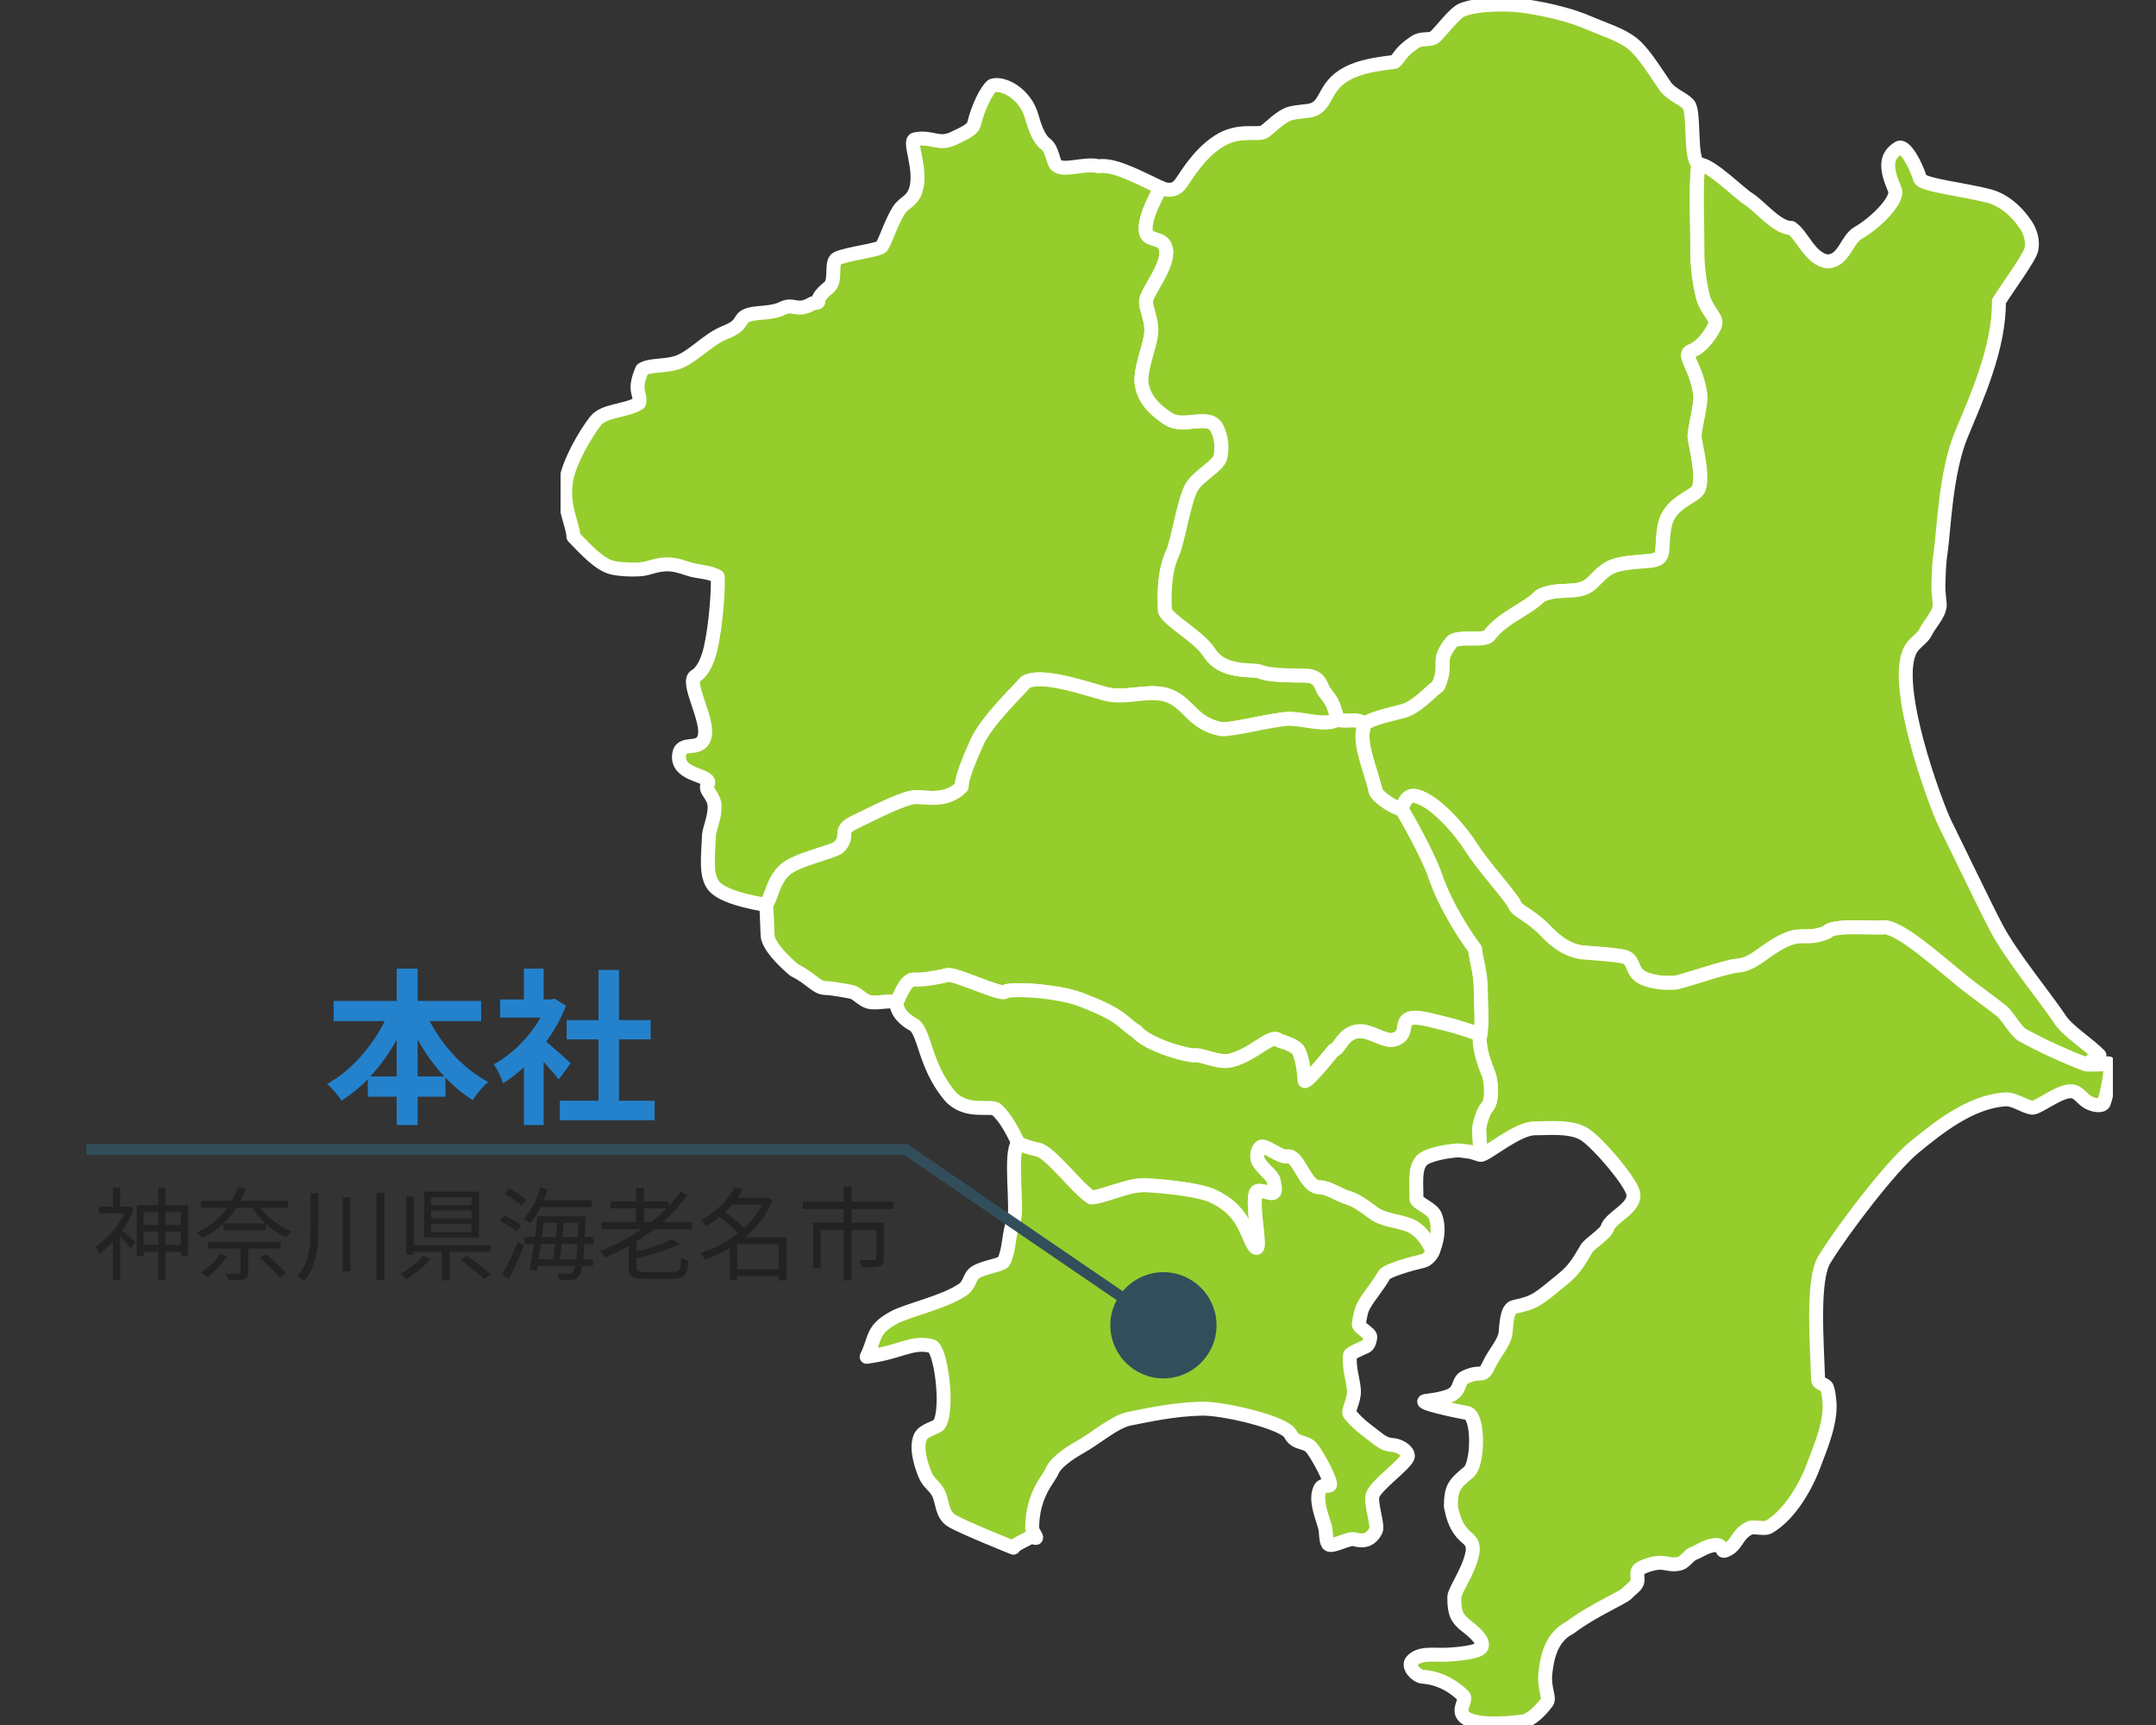 <svg width="200" height="160" viewBox="0 0 200 160" fill="none" xmlns="http://www.w3.org/2000/svg">
<rect x="0" y="0" width="200" height="160" fill="#333333" stroke="none"/>
<g clip-path="url(#clip0_2158_153)">
<path d="M77.793 78.586C78.938 77.479 77.557 77.093 79.319 76.245C81.63 75.134 83.848 74.007 84.856 73.941C85.758 73.883 87.818 74.466 89.21 72.972C89.21 72.152 89.81 70.714 90.582 68.948C91.49 66.865 94.477 64.066 95.145 63.272C96.527 62.486 100.099 63.662 102.489 64.345C104.43 64.9 106.689 63.824 108.503 64.566C110.32 65.307 110.642 67.145 113.323 67.634C114.211 67.738 118.219 66.7 119.515 66.679C121.014 66.655 123.013 67.414 124.086 66.738C123.674 65.203 123.541 65.031 122.879 64.19C122.515 63.727 122.557 62.672 121.055 62.662C119.265 62.645 117.688 62.624 116.879 62.29C116.245 62.028 113.467 62.528 112.213 60.569C111.222 59.017 108.424 57.59 108.067 56.666C107.989 55.131 107.975 53.017 108.784 51.293C109.25 50.297 109.816 46.555 110.509 45.255C111.081 44.183 113.029 43.21 113.207 42.421C113.416 41.507 113.303 40.524 112.895 39.727C112.213 38.276 109.754 39.779 108.39 38.848C107.701 38.376 106.175 37.41 105.911 35.631C105.709 34.286 106.655 32.245 106.789 30.931C106.912 29.7 106.243 28.555 106.312 27.9C106.401 27.066 108.441 24.617 108.17 23.162C108.009 22.293 107.488 22.345 106.696 22.021C105.65 21.593 106.737 19.048 107.687 17.421C105.235 16.241 103.247 15.21 101.906 15.424C100.682 15.076 98.618 15.966 97.984 15.31C97.638 14.952 97.651 13.824 96.959 13.321C96.373 12.893 95.978 11.79 95.711 10.821C95.128 8.703 93.054 7.614 92.056 7.941C91.521 8.324 90.709 10.014 90.352 11.514C90.215 12.09 89.049 12.538 88.559 12.786C87.05 13.552 86.526 12.6 84.88 12.921C84.205 13.052 85.569 15.71 84.952 17.628C84.602 18.717 83.858 18.752 83.375 19.517C82.638 20.686 82.144 22.379 81.787 22.866C81.537 23.207 78.609 23.524 77.663 23.969C76.994 24.283 77.625 26.052 76.909 26.634C75.126 28.079 76.566 27.979 75.39 28.134C73.867 29.034 73.675 28.048 72.544 28.614C71.639 29.066 70.257 28.965 69.544 29.169C68.341 29.514 69.205 30.069 67.285 30.828C65.581 31.5 64.243 33.197 62.718 33.659C61.624 33.99 60.194 33.831 59.563 34.283C58.672 36.379 59.505 36.445 59.282 37.393C58.079 38.159 56.035 38.024 55.237 39.055C54.253 40.328 52.789 42.865 52.514 44.579C52.12 47.031 53.179 48.659 53.193 49.786C54.318 50.948 55.562 52.331 56.79 52.648C57.455 52.821 59.227 52.917 59.965 52.714C61.271 52.352 61.967 52.1 63.739 52.727C64.823 53.11 65.745 52.979 66.575 53.483C66.65 54.445 66.445 57.872 65.917 60.166C65.563 61.7 64.974 62.428 64.559 62.676C63.486 63.159 65.845 66.81 65.344 68.4C64.902 69.8 63.126 68.59 62.989 70.062C62.803 72.079 66.205 71.807 65.639 72.776C65.313 73.334 66.27 73.759 66.29 74.8C66.311 75.859 65.817 76.824 65.766 77.486C65.714 79.279 65.392 81.217 66.246 82.207C67.285 83.407 71.059 83.921 71.059 83.921C71.587 83.276 71.67 81.776 72.76 80.741C73.847 79.707 77.327 79.052 77.793 78.6V78.586Z" fill="#95CD2D" stroke="white" stroke-width="1.293" stroke-linecap="round" stroke-linejoin="round"/>
<path d="M106.699 22.021C107.491 22.345 108.012 22.293 108.174 23.162C108.444 24.617 106.401 27.066 106.315 27.9C106.247 28.555 106.915 29.7 106.792 30.931C106.662 32.241 105.715 34.286 105.914 35.631C106.182 37.41 107.704 38.376 108.393 38.848C109.758 39.779 112.216 38.279 112.898 39.728C113.306 40.521 113.416 41.507 113.21 42.421C113.032 43.21 111.084 44.183 110.512 45.255C109.819 46.555 109.254 50.293 108.787 51.293C107.978 53.017 107.995 55.131 108.071 56.666C108.427 57.59 111.222 59.017 112.216 60.569C113.471 62.531 116.244 62.028 116.882 62.29C117.691 62.624 119.268 62.648 121.058 62.662C122.563 62.676 122.519 63.728 122.882 64.19C123.544 65.031 123.678 65.207 124.089 66.738C124.747 67.059 126.235 66.479 126.534 67.248C126.849 66.672 129.486 66.159 130.223 65.935C131.406 65.576 132.472 64.355 133.418 63.61C134.361 61.369 133.137 61.49 134.622 59.586C135.163 58.893 137.697 59.545 138.136 58.945C139.384 57.252 141.729 56.493 142.847 55.286C144.407 54.445 146.19 55.148 147.369 54.317C148.031 53.848 148.638 52.855 149.724 52.49C151.195 51.993 153.163 52.166 153.743 51.852C154.466 51.462 154.041 50.569 154.439 48.662C154.85 46.7 157.051 46.107 157.476 45.493C158.169 44.49 157.175 40.959 157.185 40.448C157.206 39.638 157.836 37.466 157.72 36.586C157.377 33.966 155.944 32.89 156.918 32.545C157.97 32.172 159.002 30.566 159.112 30.041C159.222 29.517 158.676 29.155 158.128 28.014C157.915 27.573 157.425 25.328 157.446 23.262C157.466 21.321 157.257 16.49 157.569 15.231C156.712 14.828 157.24 10.324 156.616 9.676C156.04 9.076 155.004 8.772 154.459 7.976C153.403 6.435 152.464 4.893 151.483 4.083C150.431 3.214 148.881 2.766 147.29 2.083C144.767 1 141.3 0.49 140.316 0.455C140.073 0.424 137.131 0.3 135.633 0.917C134.882 1.228 133.586 3.028 133.103 3.417C132.623 3.807 131.951 3.455 131.262 3.907C129.856 4.828 129.801 5.39 129.386 5.735C128.1 5.907 126.763 6.059 125.556 6.548C122.656 7.724 123.28 9.755 121.679 10.214C121.243 10.338 120.252 10.359 119.67 10.531C118.792 10.793 117.87 11.8 117.314 12.193C116.687 12.634 114.931 11.848 112.96 13.162C110.968 14.49 109.919 16.586 109.415 17.166C108.712 17.973 107.69 17.414 107.69 17.414C106.744 19.041 105.654 21.586 106.699 22.014V22.021Z" fill="#95CD2D" stroke="white" stroke-width="1.293" stroke-linecap="round" stroke-linejoin="round"/>
<path d="M157.573 15.238C158.687 15.224 161.282 17.893 162.225 18.473C163.206 19.076 164.875 21.186 166.168 21.138C167.203 21.803 167.893 24.035 169.528 24.252C171.098 24.186 171.28 22.21 172.394 21.586C173.889 20.748 176.186 18.538 175.771 17.583C174.983 15.755 174.808 14.497 176.138 13.721C176.677 13.407 177.688 15.176 178.12 16.597C178.442 17.186 182.19 17.583 184.459 18.166C186.818 18.769 188.121 21.183 188.121 21.183C188.323 21.621 188.605 22.273 188.443 23.117C188.303 23.859 186.27 26.6 185.43 27.945C185.464 32.255 183.369 36.862 181.929 40.335C180.462 43.873 180.311 49.376 180.023 51.217C179.906 51.948 179.858 52.676 179.817 54.172C179.79 55.117 179.965 55.917 179.937 56.183C179.855 57.052 179.053 57.776 178.617 58.655C178.339 59.214 177.65 59.566 177.277 60.176C175.367 63.297 179.553 74.624 180.441 76.417C181.562 78.676 184.192 84.172 185.21 86.09C186.65 88.797 189.674 92.414 191.101 94.566C191.838 95.676 193.782 96.866 194.755 97.89L193.514 98.724C193.514 98.724 190.747 97.721 187.634 96.028C186.966 95.666 186.287 94.235 185.598 93.714C184.61 92.928 183.085 91.855 182.162 91.107C179.433 88.886 176.485 86.21 174.853 86C174.174 86.179 170.08 85.69 169.501 86.459C167.629 87.252 167.162 86.438 165.482 87.266C163.48 88.252 162.798 89.435 161.118 89.579C159.993 89.679 155.865 91.148 155.33 91.155C154.778 91.162 153.931 91.235 152.749 90.852C151.285 90.376 151.699 89.235 150.873 88.817C150.352 88.555 147.139 88.386 146.755 88.335C145.086 88.097 143.982 86.966 143.32 86.286C141.846 84.779 140.749 84.562 140.495 83.903C140.241 83.255 137.598 80.376 136.48 78.603C135.431 76.942 133.168 74.331 131.395 73.852C130.501 73.61 130.178 74.583 130.048 75.073C129.235 74.938 127.72 73.859 127.61 73.369C127.144 71.269 125.978 68.983 126.547 67.252C126.863 66.676 129.499 66.162 130.237 65.938C131.419 65.579 132.486 64.359 133.432 63.614C134.375 61.373 133.151 61.493 134.635 59.59C135.177 58.897 137.711 59.548 138.15 58.948C139.398 57.255 141.743 56.497 142.861 55.29C144.421 54.448 146.203 55.152 147.383 54.321C148.045 53.852 148.651 52.859 149.738 52.493C151.209 51.997 153.177 52.169 153.757 51.855C154.48 51.466 154.055 50.572 154.453 48.666C154.864 46.703 157.065 46.11 157.49 45.497C158.183 44.493 157.189 40.962 157.199 40.452C157.219 39.642 157.85 37.469 157.734 36.59C157.391 33.969 155.958 32.893 156.931 32.548C157.984 32.176 159.016 30.569 159.126 30.045C159.235 29.521 158.69 29.159 158.142 28.017C157.929 27.576 157.439 25.331 157.459 23.266C157.48 21.324 157.271 16.493 157.583 15.235L157.573 15.238Z" fill="#95CD2D" stroke="white" stroke-width="1.293" stroke-linecap="round" stroke-linejoin="round"/>
<path d="M84.887 90.859C85.494 90.934 87.235 90.628 87.89 90.445C88.542 90.262 92.834 92.335 93.225 92.004C93.606 91.635 98.574 91.883 100.74 92.91C104.358 94.297 104.378 95.138 105.396 95.641C106.305 96.824 109.809 97.876 110.783 97.897C111.434 97.748 113.028 98.672 114.232 98.352C116.371 97.786 117.969 95.848 118.593 96.486C118.747 96.59 120.184 96.897 120.479 97.51C120.876 98.345 121.014 99.886 121.014 100.203C121.014 100.755 123.146 98.103 123.712 97.424C124.298 97.362 124.59 95.6 126.29 95.655C127.058 95.679 128.543 96.562 129.122 96.469C130.295 96.286 130.226 95.397 130.308 95.017C130.542 93.941 132.187 94.51 133.987 94.938C135.592 95.317 137.32 95.976 137.32 95.976C137.539 94.531 137.368 93.521 137.358 91.607C137.351 90.204 136.898 88.893 136.833 88.017C136.127 87.097 134.131 84.169 133.103 81.148C132.465 79.276 130.315 75.486 130.034 75.069C129.222 74.934 127.706 73.855 127.596 73.365C127.13 71.266 125.964 68.979 126.534 67.248C126.235 66.479 124.747 67.059 124.089 66.738C123.016 67.414 121.017 66.659 119.519 66.679C118.223 66.7 114.215 67.734 113.327 67.635C110.646 67.145 110.323 65.307 108.506 64.566C106.689 63.824 104.43 64.897 102.492 64.345C100.103 63.662 96.53 62.486 95.148 63.272C94.48 64.066 91.497 66.865 90.585 68.948C89.814 70.71 89.217 72.148 89.214 72.972C87.822 74.469 85.761 73.883 84.859 73.941C83.851 74.007 81.633 75.135 79.322 76.245C77.56 77.093 78.942 77.479 77.796 78.586C77.33 79.034 73.85 79.693 72.763 80.728C71.677 81.762 71.591 83.262 71.063 83.907C71.148 84.728 71.148 85.717 71.207 86.766C71.275 88.014 73.686 89.983 73.686 89.983C75.252 90.748 75.698 91.617 76.545 91.638C77.018 91.652 77.906 91.786 78.986 91.997C79.494 92.097 80.035 92.797 80.605 92.924C81.445 93.114 82.332 92.738 83.186 92.962C83.745 91.734 84.177 90.769 84.887 90.859Z" fill="#95CD2D" stroke="white" stroke-width="1.293" stroke-linecap="round" stroke-linejoin="round"/>
<path d="M195.482 98.628C194.797 98.817 193.507 98.724 193.507 98.724C193.507 98.724 190.741 97.721 187.627 96.028C186.959 95.665 186.28 94.234 185.591 93.714C184.603 92.928 183.078 91.855 182.155 91.107C179.426 88.886 176.478 86.21 174.846 86C174.167 86.179 170.073 85.69 169.494 86.459C167.622 87.252 167.155 86.438 165.475 87.266C163.473 88.252 162.791 89.434 161.111 89.579C159.986 89.679 155.858 91.148 155.323 91.155C154.771 91.162 153.925 91.234 152.742 90.852C151.278 90.376 151.693 89.234 150.866 88.817C150.345 88.555 147.133 88.386 146.749 88.335C145.079 88.097 143.975 86.966 143.313 86.286C141.839 84.779 140.742 84.562 140.488 83.903C140.234 83.255 137.591 80.376 136.473 78.603C135.424 76.941 133.161 74.331 131.389 73.852C130.494 73.61 130.171 74.583 130.041 75.072C130.322 75.49 132.472 79.276 133.11 81.152C134.138 84.172 136.134 87.1 136.84 88.021C136.905 88.897 137.358 90.207 137.365 91.61C137.375 93.528 137.546 94.534 137.327 95.979C137.087 96.914 137.67 98.624 138.074 99.572C138.331 100.172 138.52 102.097 137.937 102.71C137.608 103.059 137.21 104.317 137.221 104.814C137.245 105.952 137.389 107.107 137.389 107.107C137.927 107.093 140.773 104.641 142.381 104.655C143.522 104.666 145.806 104.4 147.057 105.255C148.309 106.114 151.093 109.393 151.47 110.562C151.929 111.997 149.389 112.872 149.101 113.903C148.96 114.41 147.455 115.355 147.191 115.793C146.553 116.845 146.118 117.707 145.048 118.576C142.627 120.548 142.494 120.783 140.457 121.224C139.72 121.383 139.741 123.086 139.655 123.683C139.535 124.555 138.606 125.559 138.181 126.472C137.467 128.01 137.57 126.976 135.928 127.728C135.263 128.031 135.517 128.738 134.814 129.272C134.21 129.731 132.575 129.893 132.259 129.938C131.31 130.076 135.297 130.928 136.082 131.055C137.227 131.238 137.128 135.79 136.261 136.521C134.917 137.655 134.611 137.917 134.587 139.71C134.797 140.786 135.098 141.734 135.901 142.476C136.281 142.831 136.782 143.083 136.573 144.107C136.24 145.755 134.913 147.548 134.906 148.134C134.893 149.693 135.201 150.045 135.736 150.576C135.966 150.803 137.817 152.028 137.43 152.779C137.166 153.293 134.872 153.452 134.193 153.479C133.014 153.531 131.707 153.259 130.981 154.059C130.521 154.566 131.399 155.483 131.971 155.521C133.754 155.641 135.061 156.614 135.767 157.321C135.99 157.545 135.613 158.1 135.575 158.572C135.431 160.359 140.392 159.807 141.335 159.655C141.983 159.548 142.909 158.707 143.509 157.862C143.786 157.472 143.214 156.607 143.351 155.238C143.512 153.621 143.965 151.81 145.627 150.976C147.839 149.303 150.565 148.21 150.962 147.762C151.278 147.407 151.768 147.131 151.881 146.745C151.994 146.359 151.734 145.862 152.029 145.576C152.248 145.362 153.177 144.986 153.925 144.952C154.583 144.924 155.015 145.241 155.869 145.017C156.242 144.921 156.746 144.193 157.117 144.076C157.528 143.948 158.423 143.279 159.253 143.31C159.846 143.334 159.664 143.948 159.993 143.834C161.173 143.424 161.063 142.31 162.294 141.731C162.678 141.552 163.669 141.859 164.042 141.652C165.787 140.676 167.334 138.307 168.198 136.045C168.979 134 169.933 131.738 169.686 129.793C169.627 129.345 169.662 129.338 169.477 128.71C169.377 128.372 168.671 128.366 168.657 127.976C168.547 124.5 168.085 118.697 169.24 116.821C170.992 113.983 175.367 108.238 177.523 106.459C179.865 104.528 182.834 102.179 186.016 101.969C186.825 101.914 187.641 102.579 188.474 102.741C188.989 102.841 190.96 101.207 192.091 101.217C192.801 101.224 193.12 101.9 193.627 102.203C194.275 102.59 195.026 102.6 195.15 102.321C195.328 101.917 196.192 98.438 195.499 98.628H195.482Z" fill="#95CD2D" stroke="white" stroke-width="1.293" stroke-linecap="round" stroke-linejoin="round"/>
<path d="M137.927 102.707C138.51 102.093 138.321 100.169 138.064 99.569C137.659 98.621 137.077 96.91 137.317 95.976C137.317 95.976 135.589 95.317 133.984 94.938C132.184 94.51 130.538 93.941 130.305 95.017C130.223 95.397 130.291 96.286 129.119 96.469C128.539 96.559 127.055 95.679 126.287 95.655C124.586 95.6 124.295 97.365 123.709 97.424C123.143 98.103 121.01 100.755 121.01 100.203C121.01 99.886 120.877 98.345 120.475 97.51C120.181 96.893 118.744 96.59 118.59 96.486C117.962 95.848 116.365 97.786 114.229 98.352C113.025 98.669 111.431 97.745 110.779 97.897C109.809 97.876 106.305 96.828 105.393 95.641C104.375 95.138 104.354 94.296 100.737 92.91C98.574 91.883 93.602 91.635 93.222 92.003C92.831 92.335 88.538 90.259 87.887 90.445C87.235 90.628 85.49 90.934 84.883 90.859C84.174 90.769 83.742 91.734 83.183 92.962C83.107 93.841 83.951 94.617 84.688 95.01C85.809 95.603 85.692 98.679 88.02 101.531C89.563 103.421 91.912 102.431 92.457 102.928C93.311 103.703 93.914 104.907 94.463 106.021C94.837 106.262 95.481 106.462 96.314 106.648C97.456 106.907 100.01 110.359 101.245 111.072C102.441 111.01 104.635 109.859 106.267 109.941C108.513 110.052 111.479 110.434 112.525 110.955C113.399 111.393 114.249 111.907 114.979 112.938C115.751 114.028 116.193 115.817 116.581 115.748C116.982 115.697 116.135 111.952 116.485 110.676C116.629 110.152 117.667 110.745 118.058 110.669C118.446 110.593 118.185 109.841 118.175 109.628C118.147 109.066 117.15 108.462 116.755 107.759C116.485 107.272 116.697 106.614 116.92 106.41C117.277 106.086 118.727 107.403 119.416 107.269C120.475 107.066 121.017 110.124 122.392 110.131C122.995 110.131 123.678 110.517 124.48 110.89C125.241 111.241 125.392 110.997 127.363 112.483C128.32 113.207 129.623 113.221 130.696 113.631C132.191 114.203 132.904 116.117 132.904 116.117C133.199 115.39 133.627 114.107 133.137 112.769C132.894 112.103 131.385 111.562 131.392 111.197C131.413 109.769 131.183 108.341 131.92 107.6C132.266 107.252 133.367 106.952 134.169 106.828C135.534 106.614 135.328 106.721 136.312 106.828C136.631 106.862 137.166 107.11 137.368 107.107C137.368 107.107 137.224 105.955 137.2 104.814C137.19 104.317 137.587 103.059 137.917 102.71L137.927 102.707Z" fill="#95CD2D" stroke="white" stroke-width="1.293" stroke-linecap="round" stroke-linejoin="round"/>
<path d="M130.7 113.628C129.623 113.217 128.324 113.2 127.367 112.479C125.396 110.99 125.245 111.238 124.484 110.886C123.681 110.514 123.002 110.128 122.396 110.128C121.024 110.121 120.479 107.062 119.42 107.265C118.73 107.397 117.28 106.083 116.924 106.407C116.701 106.61 116.488 107.272 116.759 107.755C117.15 108.459 118.148 109.062 118.178 109.624C118.189 109.838 118.449 110.59 118.062 110.665C117.674 110.741 116.636 110.148 116.488 110.672C116.135 111.948 116.982 115.693 116.584 115.745C116.197 115.817 115.754 114.028 114.983 112.934C114.253 111.903 113.402 111.39 112.528 110.952C111.482 110.428 108.517 110.048 106.271 109.938C104.639 109.859 102.441 111.01 101.248 111.069C100.017 110.355 97.463 106.903 96.318 106.645C95.481 106.455 94.84 106.259 94.466 106.017C93.602 106.745 94.453 112.183 94.041 113.193C93.537 114.421 93.688 115.81 93.119 116.993C92.951 117.341 91.343 117.497 90.53 117.993C89.862 118.4 90.05 119.117 89.275 119.641C87.554 120.803 84.239 121.503 82.936 122.203C80.8 123.355 81.253 124.134 80.392 125.848C83.605 125.428 84.513 124.397 86.419 124.848C87.266 125.048 88.021 130.607 87.146 132.083C86.927 132.452 85.641 132.597 85.353 133.341C84.973 134.328 85.394 135.724 85.785 136.714C86.138 137.603 86.656 137.741 87.04 138.472C87.469 139.283 87.325 140.462 88.281 141.048C89.265 141.652 94.007 143.555 94.007 143.555C94.141 143.245 95.066 142.897 95.516 142.597C95.666 142.497 96.129 142.714 96.126 142.628C96.119 142.465 95.749 141.99 95.749 141.824C95.728 138.61 97.309 137.193 97.617 136.403C97.871 135.755 99.019 134.879 100.151 134.248C101.701 133.386 103.381 131.862 104.783 131.586C106.748 131.2 108.873 130.728 111.438 130.659C113.498 130.603 119.138 131.955 119.68 132.986C120.222 134.017 121.079 133.607 121.672 134.3C122.012 134.7 123.126 136.576 123.373 137.541C123.52 138.117 122.732 137.5 122.464 138.076C122.012 139.052 122.505 140.297 122.889 141.541C123.057 142.086 122.954 142.828 123.194 143.203C123.462 143.624 125.097 142.607 125.649 142.772C126.489 143.028 127.192 142.848 127.641 141.938C127.861 141.49 127.076 139.317 127.343 138.645C127.72 137.71 130.261 135.9 130.576 135.169C130.717 134.841 130.292 134.303 129.506 134.083C129.047 133.955 128.66 134.155 127.689 133.355C127.199 132.952 126.071 132.231 125.204 131.152C124.977 130.872 125.642 129.934 125.598 128.983C125.557 128.076 125.108 126.931 125.231 125.693C125.248 125.531 126.17 125.131 126.716 124.886C127.031 124.745 127.103 124.114 127.113 124.024C127.158 123.672 125.989 123.131 126.047 122.803C126.218 121.852 126.26 121.531 126.544 121.024C127.017 120.179 127.892 119.193 128.389 118.276C128.615 117.859 130.792 117.238 131.989 116.962C132.438 116.859 132.788 116.386 132.901 116.11C132.901 116.11 132.188 114.197 130.693 113.624L130.7 113.628Z" fill="#95CD2D" stroke="white" stroke-width="1.293" stroke-linecap="round" stroke-linejoin="round"/>
</g>
<circle cx="107.925" cy="122.925" r="4.925" fill="#324E5B"/>
<path d="M8.013 106.612H84L108 123" stroke="#324E5B"/>
<path d="M38.74 99.843H41.213C40.28 98.848 39.44 97.681 38.74 96.422V99.843ZM34.355 99.843H36.796V96.453C36.096 97.697 35.272 98.848 34.355 99.843ZM44.634 94.711H39.86C41.073 97.044 43.063 99.19 45.288 100.356C44.821 100.729 44.183 101.507 43.857 102.036C42.955 101.476 42.099 100.776 41.322 99.952V101.725H38.74V104.353H36.796V101.725H34.121V100.092C33.375 100.869 32.55 101.538 31.695 102.082C31.369 101.616 30.778 100.901 30.342 100.543C32.535 99.345 34.495 97.106 35.692 94.711H30.949V92.845H36.796V89.843H38.74V92.845H44.634V94.711ZM52.939 98.614L51.819 100.123C51.493 99.688 50.964 99.065 50.435 98.49V104.353H48.6V98.988C47.978 99.563 47.325 100.076 46.672 100.481C46.516 99.983 46.081 99.081 45.801 98.723C47.496 97.806 49.129 96.173 50.14 94.384H46.392V92.705H48.6V89.843H50.435V92.705H51.135L51.462 92.627L52.504 93.296C52.037 94.478 51.415 95.597 50.668 96.624C51.415 97.23 52.612 98.303 52.939 98.614ZM57.418 102.098H60.73V103.902H51.928V102.098H55.521V96.406H52.566V94.618H55.521V89.968H57.418V94.618H60.357V96.406H57.418V102.098Z" fill="#2482CD"/>
<path d="M13.024 113.624H17.12V114.23H13.024V113.624ZM13.015 115.471H17.223V116.106H13.015V115.471ZM14.685 110.162H15.357V118.746H14.685V110.162ZM12.679 111.776H17.447V116.46H16.775V112.42H13.322V116.507H12.679V111.776ZM9.189 111.916H12.007V112.551H9.189V111.916ZM10.467 110.162H11.148V112.233H10.467V110.162ZM11.223 114.034C11.291 114.078 11.385 114.156 11.503 114.268C11.627 114.373 11.761 114.492 11.904 114.622C12.047 114.747 12.178 114.865 12.296 114.977C12.414 115.082 12.498 115.16 12.548 115.21L12.137 115.779C12.069 115.692 11.976 115.586 11.857 115.462C11.745 115.338 11.624 115.204 11.494 115.061C11.363 114.918 11.239 114.787 11.12 114.669C11.002 114.551 10.906 114.454 10.831 114.38L11.223 114.034ZM11.764 111.916H11.904L12.035 111.888L12.417 112.14C12.206 112.706 11.926 113.25 11.578 113.773C11.235 114.289 10.859 114.762 10.448 115.191C10.038 115.621 9.627 115.981 9.217 116.274C9.192 116.205 9.158 116.131 9.114 116.05C9.071 115.969 9.027 115.891 8.984 115.817C8.94 115.736 8.896 115.677 8.853 115.639C9.245 115.384 9.627 115.067 10.001 114.687C10.38 114.308 10.725 113.891 11.036 113.437C11.347 112.983 11.59 112.523 11.764 112.056V111.916ZM10.467 114.715L11.148 113.885V118.728H10.467V114.715ZM18.622 111.375H26.731V112.019H18.622V111.375ZM19.313 115.182H26.041V115.798H19.313V115.182ZM20.722 113.484H24.641V114.109H20.722V113.484ZM23.895 111.646C24.106 112 24.38 112.345 24.716 112.681C25.052 113.011 25.422 113.306 25.826 113.568C26.23 113.829 26.638 114.041 27.049 114.202C26.999 114.24 26.943 114.292 26.881 114.361C26.825 114.429 26.769 114.501 26.713 114.575C26.657 114.644 26.61 114.709 26.573 114.771C26.15 114.585 25.733 114.342 25.322 114.044C24.918 113.745 24.542 113.412 24.193 113.045C23.851 112.672 23.559 112.28 23.316 111.869L23.895 111.646ZM22.318 115.518H23.027V118C23.027 118.187 22.999 118.33 22.943 118.429C22.893 118.529 22.794 118.603 22.644 118.653C22.501 118.697 22.314 118.722 22.084 118.728C21.854 118.74 21.562 118.746 21.207 118.746C21.189 118.653 21.154 118.551 21.105 118.439C21.055 118.327 21.005 118.227 20.955 118.14C21.136 118.146 21.307 118.149 21.468 118.149C21.63 118.156 21.77 118.156 21.888 118.149C22.007 118.149 22.091 118.149 22.14 118.149C22.209 118.143 22.256 118.131 22.28 118.112C22.305 118.093 22.318 118.053 22.318 117.991V115.518ZM20.386 116.32L21.058 116.526C20.828 116.893 20.542 117.25 20.2 117.599C19.864 117.947 19.531 118.239 19.201 118.476C19.157 118.439 19.102 118.389 19.033 118.327C18.965 118.271 18.896 118.215 18.828 118.159C18.759 118.103 18.697 118.059 18.641 118.028C18.971 117.816 19.294 117.561 19.612 117.263C19.929 116.958 20.187 116.644 20.386 116.32ZM24.1 116.656L24.65 116.32C24.874 116.495 25.105 116.691 25.341 116.908C25.577 117.126 25.798 117.341 26.003 117.552C26.215 117.757 26.386 117.944 26.517 118.112L25.919 118.495C25.795 118.32 25.63 118.128 25.425 117.916C25.226 117.698 25.008 117.481 24.772 117.263C24.542 117.039 24.318 116.837 24.1 116.656ZM22.019 110.153L22.775 110.255C22.595 110.834 22.33 111.406 21.982 111.972C21.633 112.538 21.189 113.07 20.647 113.568C20.112 114.059 19.469 114.488 18.716 114.855C18.691 114.793 18.647 114.728 18.585 114.659C18.529 114.591 18.47 114.526 18.408 114.464C18.346 114.401 18.29 114.352 18.24 114.314C18.968 113.991 19.587 113.602 20.097 113.148C20.607 112.687 21.021 112.199 21.338 111.683C21.655 111.167 21.882 110.656 22.019 110.153ZM28.821 110.675H29.54V113.848C29.54 114.296 29.524 114.74 29.493 115.182C29.468 115.624 29.409 116.059 29.316 116.488C29.223 116.911 29.086 117.319 28.905 117.711C28.731 118.103 28.489 118.473 28.178 118.821C28.14 118.765 28.084 118.706 28.01 118.644C27.941 118.588 27.87 118.529 27.795 118.467C27.72 118.411 27.655 118.367 27.599 118.336C27.966 117.907 28.237 117.449 28.411 116.964C28.585 116.479 28.697 115.972 28.747 115.443C28.797 114.915 28.821 114.383 28.821 113.848V110.675ZM31.789 111.058H32.498V117.925H31.789V111.058ZM34.924 110.647H35.652V118.737H34.924V110.647ZM39.991 112.271V113.017H43.742V112.271H39.991ZM39.991 113.512V114.268H43.742V113.512H39.991ZM39.991 111.039V111.776H43.742V111.039H39.991ZM39.328 110.526H44.432V114.79H39.328V110.526ZM42.715 116.852L43.294 116.47C43.543 116.638 43.804 116.827 44.078 117.039C44.358 117.244 44.625 117.449 44.88 117.655C45.142 117.854 45.353 118.037 45.515 118.205L44.908 118.644C44.753 118.482 44.551 118.295 44.302 118.084C44.053 117.879 43.788 117.667 43.509 117.449C43.235 117.232 42.971 117.033 42.715 116.852ZM40.971 115.751H41.708V118.746H40.971V115.751ZM38.097 115.481H45.505V116.106H38.097V115.481ZM37.677 110.992H38.377V116.367H37.677V110.992ZM39.235 116.498L39.963 116.768C39.77 116.992 39.546 117.219 39.291 117.449C39.036 117.68 38.772 117.894 38.498 118.093C38.224 118.299 37.953 118.479 37.686 118.635C37.642 118.585 37.587 118.529 37.518 118.467C37.456 118.411 37.391 118.355 37.322 118.299C37.254 118.243 37.191 118.196 37.136 118.159C37.391 118.022 37.649 117.863 37.91 117.683C38.177 117.496 38.426 117.3 38.656 117.095C38.893 116.883 39.086 116.684 39.235 116.498ZM49.919 111.328H54.892V111.963H49.919V111.328ZM50.152 112.812H53.885V113.418H50.152V112.812ZM48.659 114.734H55.07V115.378H48.659V114.734ZM49.63 116.806H55.005V117.421H49.63V116.806ZM50.134 110.153L50.824 110.311C50.638 110.915 50.398 111.493 50.106 112.047C49.819 112.6 49.512 113.067 49.182 113.446C49.138 113.403 49.079 113.356 49.005 113.306C48.93 113.257 48.852 113.207 48.771 113.157C48.697 113.107 48.631 113.067 48.575 113.036C48.917 112.694 49.222 112.268 49.49 111.757C49.757 111.241 49.972 110.706 50.134 110.153ZM49.854 112.812H50.507C50.463 113.21 50.41 113.636 50.348 114.09C50.292 114.544 50.233 115.002 50.171 115.462C50.109 115.916 50.044 116.348 49.975 116.759C49.913 117.17 49.854 117.533 49.798 117.851L49.126 117.785C49.188 117.474 49.253 117.114 49.322 116.703C49.39 116.292 49.459 115.863 49.527 115.415C49.596 114.961 49.658 114.51 49.714 114.062C49.77 113.614 49.816 113.198 49.854 112.812ZM51.711 113.064H52.327C52.302 113.387 52.27 113.733 52.233 114.1C52.202 114.46 52.168 114.824 52.13 115.191C52.093 115.558 52.053 115.907 52.009 116.236C51.972 116.566 51.935 116.858 51.897 117.114H51.291C51.328 116.852 51.365 116.557 51.403 116.227C51.446 115.891 51.487 115.54 51.524 115.173C51.568 114.806 51.605 114.442 51.636 114.081C51.667 113.72 51.692 113.381 51.711 113.064ZM53.679 112.812H54.333C54.333 112.812 54.33 112.834 54.323 112.877C54.323 112.921 54.323 112.967 54.323 113.017C54.323 113.067 54.323 113.107 54.323 113.138C54.286 114.047 54.249 114.815 54.211 115.443C54.174 116.065 54.13 116.579 54.081 116.983C54.037 117.381 53.984 117.692 53.922 117.916C53.86 118.134 53.791 118.292 53.717 118.392C53.623 118.504 53.524 118.582 53.418 118.625C53.319 118.675 53.2 118.706 53.064 118.718C52.927 118.731 52.753 118.734 52.541 118.728C52.33 118.728 52.106 118.722 51.869 118.709C51.863 118.616 51.844 118.513 51.813 118.401C51.788 118.289 51.748 118.193 51.692 118.112C51.935 118.137 52.152 118.149 52.345 118.149C52.544 118.156 52.69 118.159 52.784 118.159C52.871 118.159 52.939 118.149 52.989 118.131C53.045 118.118 53.095 118.081 53.138 118.019C53.2 117.95 53.257 117.81 53.306 117.599C53.362 117.387 53.412 117.086 53.456 116.694C53.499 116.302 53.539 115.801 53.577 115.191C53.614 114.575 53.648 113.829 53.679 112.952V112.812ZM46.821 110.759L47.222 110.255C47.409 110.342 47.602 110.445 47.801 110.563C48 110.681 48.187 110.803 48.361 110.927C48.535 111.045 48.678 111.16 48.79 111.272L48.37 111.832C48.264 111.714 48.124 111.593 47.95 111.468C47.776 111.338 47.589 111.21 47.39 111.086C47.197 110.961 47.008 110.852 46.821 110.759ZM46.364 113.26L46.756 112.747C46.949 112.821 47.145 112.911 47.344 113.017C47.549 113.123 47.739 113.235 47.913 113.353C48.093 113.471 48.239 113.58 48.351 113.68L47.941 114.249C47.835 114.143 47.692 114.031 47.512 113.913C47.337 113.789 47.151 113.67 46.952 113.558C46.753 113.44 46.557 113.341 46.364 113.26ZM46.588 118.224C46.725 117.981 46.877 117.692 47.045 117.356C47.219 117.02 47.39 116.666 47.558 116.292C47.733 115.913 47.894 115.546 48.044 115.191L48.594 115.583C48.463 115.913 48.317 116.258 48.156 116.619C48 116.98 47.841 117.334 47.68 117.683C47.518 118.025 47.359 118.339 47.204 118.625L46.588 118.224ZM55.816 113.353H64.186V114.016H55.816V113.353ZM56.628 111.431H62.04V112.084H56.628V111.431ZM59.008 110.162H59.726V113.708H59.008V110.162ZM62.413 114.921L63.029 115.434C62.65 115.608 62.221 115.776 61.742 115.938C61.269 116.1 60.777 116.252 60.267 116.395C59.763 116.532 59.269 116.659 58.784 116.778C58.765 116.703 58.731 116.613 58.681 116.507C58.637 116.395 58.594 116.305 58.55 116.236C59.023 116.118 59.499 115.988 59.978 115.845C60.457 115.701 60.908 115.552 61.331 115.397C61.76 115.235 62.121 115.076 62.413 114.921ZM63.141 110.526L63.776 110.852C63.154 111.711 62.438 112.501 61.63 113.222C60.827 113.944 59.959 114.591 59.026 115.163C58.093 115.729 57.129 116.218 56.134 116.628C56.102 116.579 56.056 116.516 55.994 116.442C55.931 116.367 55.869 116.292 55.807 116.218C55.745 116.143 55.689 116.084 55.639 116.04C56.647 115.661 57.614 115.198 58.541 114.65C59.468 114.103 60.32 113.481 61.098 112.784C61.882 112.087 62.563 111.334 63.141 110.526ZM58.326 114.818H59.045V117.543C59.045 117.661 59.063 117.751 59.101 117.813C59.144 117.876 59.228 117.919 59.353 117.944C59.477 117.963 59.661 117.972 59.903 117.972C59.972 117.972 60.084 117.972 60.239 117.972C60.401 117.972 60.584 117.972 60.79 117.972C61.001 117.972 61.213 117.972 61.424 117.972C61.636 117.972 61.829 117.972 62.003 117.972C62.183 117.972 62.317 117.972 62.404 117.972C62.616 117.972 62.774 117.941 62.88 117.879C62.986 117.816 63.057 117.692 63.095 117.505C63.138 117.319 63.172 117.042 63.197 116.675C63.253 116.712 63.322 116.75 63.403 116.787C63.483 116.824 63.564 116.858 63.645 116.89C63.726 116.914 63.801 116.933 63.869 116.946C63.832 117.387 63.77 117.729 63.682 117.972C63.595 118.208 63.455 118.373 63.263 118.467C63.07 118.56 62.796 118.607 62.441 118.607C62.385 118.607 62.27 118.607 62.096 118.607C61.922 118.607 61.72 118.607 61.49 118.607C61.266 118.607 61.039 118.607 60.809 118.607C60.584 118.607 60.386 118.607 60.211 118.607C60.043 118.607 59.934 118.607 59.885 118.607C59.48 118.607 59.163 118.579 58.933 118.523C58.709 118.467 58.55 118.361 58.457 118.205C58.37 118.05 58.326 117.832 58.326 117.552V114.818ZM68.068 117.729H72.566V118.373H68.068V117.729ZM67.742 111.095H71.166V111.729H67.742V111.095ZM68.161 110.134L68.954 110.283C68.718 110.688 68.435 111.095 68.105 111.506C67.776 111.91 67.396 112.302 66.967 112.681C66.538 113.061 66.052 113.409 65.511 113.726C65.48 113.67 65.434 113.608 65.371 113.54C65.315 113.471 65.256 113.406 65.194 113.344C65.132 113.275 65.073 113.222 65.017 113.185C65.527 112.905 65.984 112.594 66.388 112.252C66.799 111.904 67.15 111.549 67.443 111.188C67.742 110.821 67.981 110.47 68.161 110.134ZM70.933 111.095H71.073L71.194 111.058L71.66 111.319C71.381 112.022 71.017 112.666 70.569 113.25C70.121 113.835 69.614 114.358 69.048 114.818C68.488 115.278 67.894 115.68 67.266 116.022C66.644 116.358 66.012 116.628 65.371 116.834C65.347 116.771 65.309 116.7 65.259 116.619C65.216 116.538 65.166 116.46 65.11 116.386C65.06 116.311 65.014 116.252 64.97 116.208C65.573 116.034 66.177 115.792 66.78 115.481C67.384 115.17 67.953 114.799 68.488 114.37C69.029 113.941 69.511 113.462 69.934 112.933C70.364 112.404 70.696 111.835 70.933 111.226V111.095ZM66.584 112.756L67.098 112.317C67.347 112.479 67.602 112.666 67.863 112.877C68.13 113.089 68.379 113.3 68.609 113.512C68.839 113.723 69.026 113.919 69.169 114.1L68.6 114.594C68.469 114.414 68.292 114.215 68.068 113.997C67.844 113.779 67.602 113.562 67.34 113.344C67.079 113.126 66.827 112.93 66.584 112.756ZM72.23 114.771H72.948V118.765H72.23V114.771ZM68.385 114.771H72.584V115.415H68.385V118.746H67.686V115.331L68.245 114.771H68.385ZM78.258 110.115H79.004V111.869H78.258V110.115ZM78.267 112.084H78.995V118.774H78.267V112.084ZM74.469 111.459H82.867V112.14H74.469V111.459ZM75.421 113.409H81.552V114.09H76.121V117.589H75.421V113.409ZM81.281 113.409H81.999V116.703C81.999 116.902 81.971 117.058 81.915 117.17C81.866 117.282 81.76 117.369 81.598 117.431C81.443 117.487 81.228 117.521 80.954 117.533C80.687 117.546 80.354 117.552 79.956 117.552C79.944 117.446 79.909 117.331 79.853 117.207C79.803 117.076 79.757 116.961 79.713 116.862C79.925 116.868 80.124 116.874 80.311 116.88C80.497 116.88 80.656 116.88 80.786 116.88C80.923 116.88 81.02 116.88 81.076 116.88C81.156 116.874 81.209 116.858 81.234 116.834C81.265 116.803 81.281 116.756 81.281 116.694V113.409Z" fill="#222222"/>
<defs>
<clipPath id="clip0_2158_153">
<rect width="144" height="160" fill="white" transform="translate(52)"/>
</clipPath>
</defs>
</svg>
